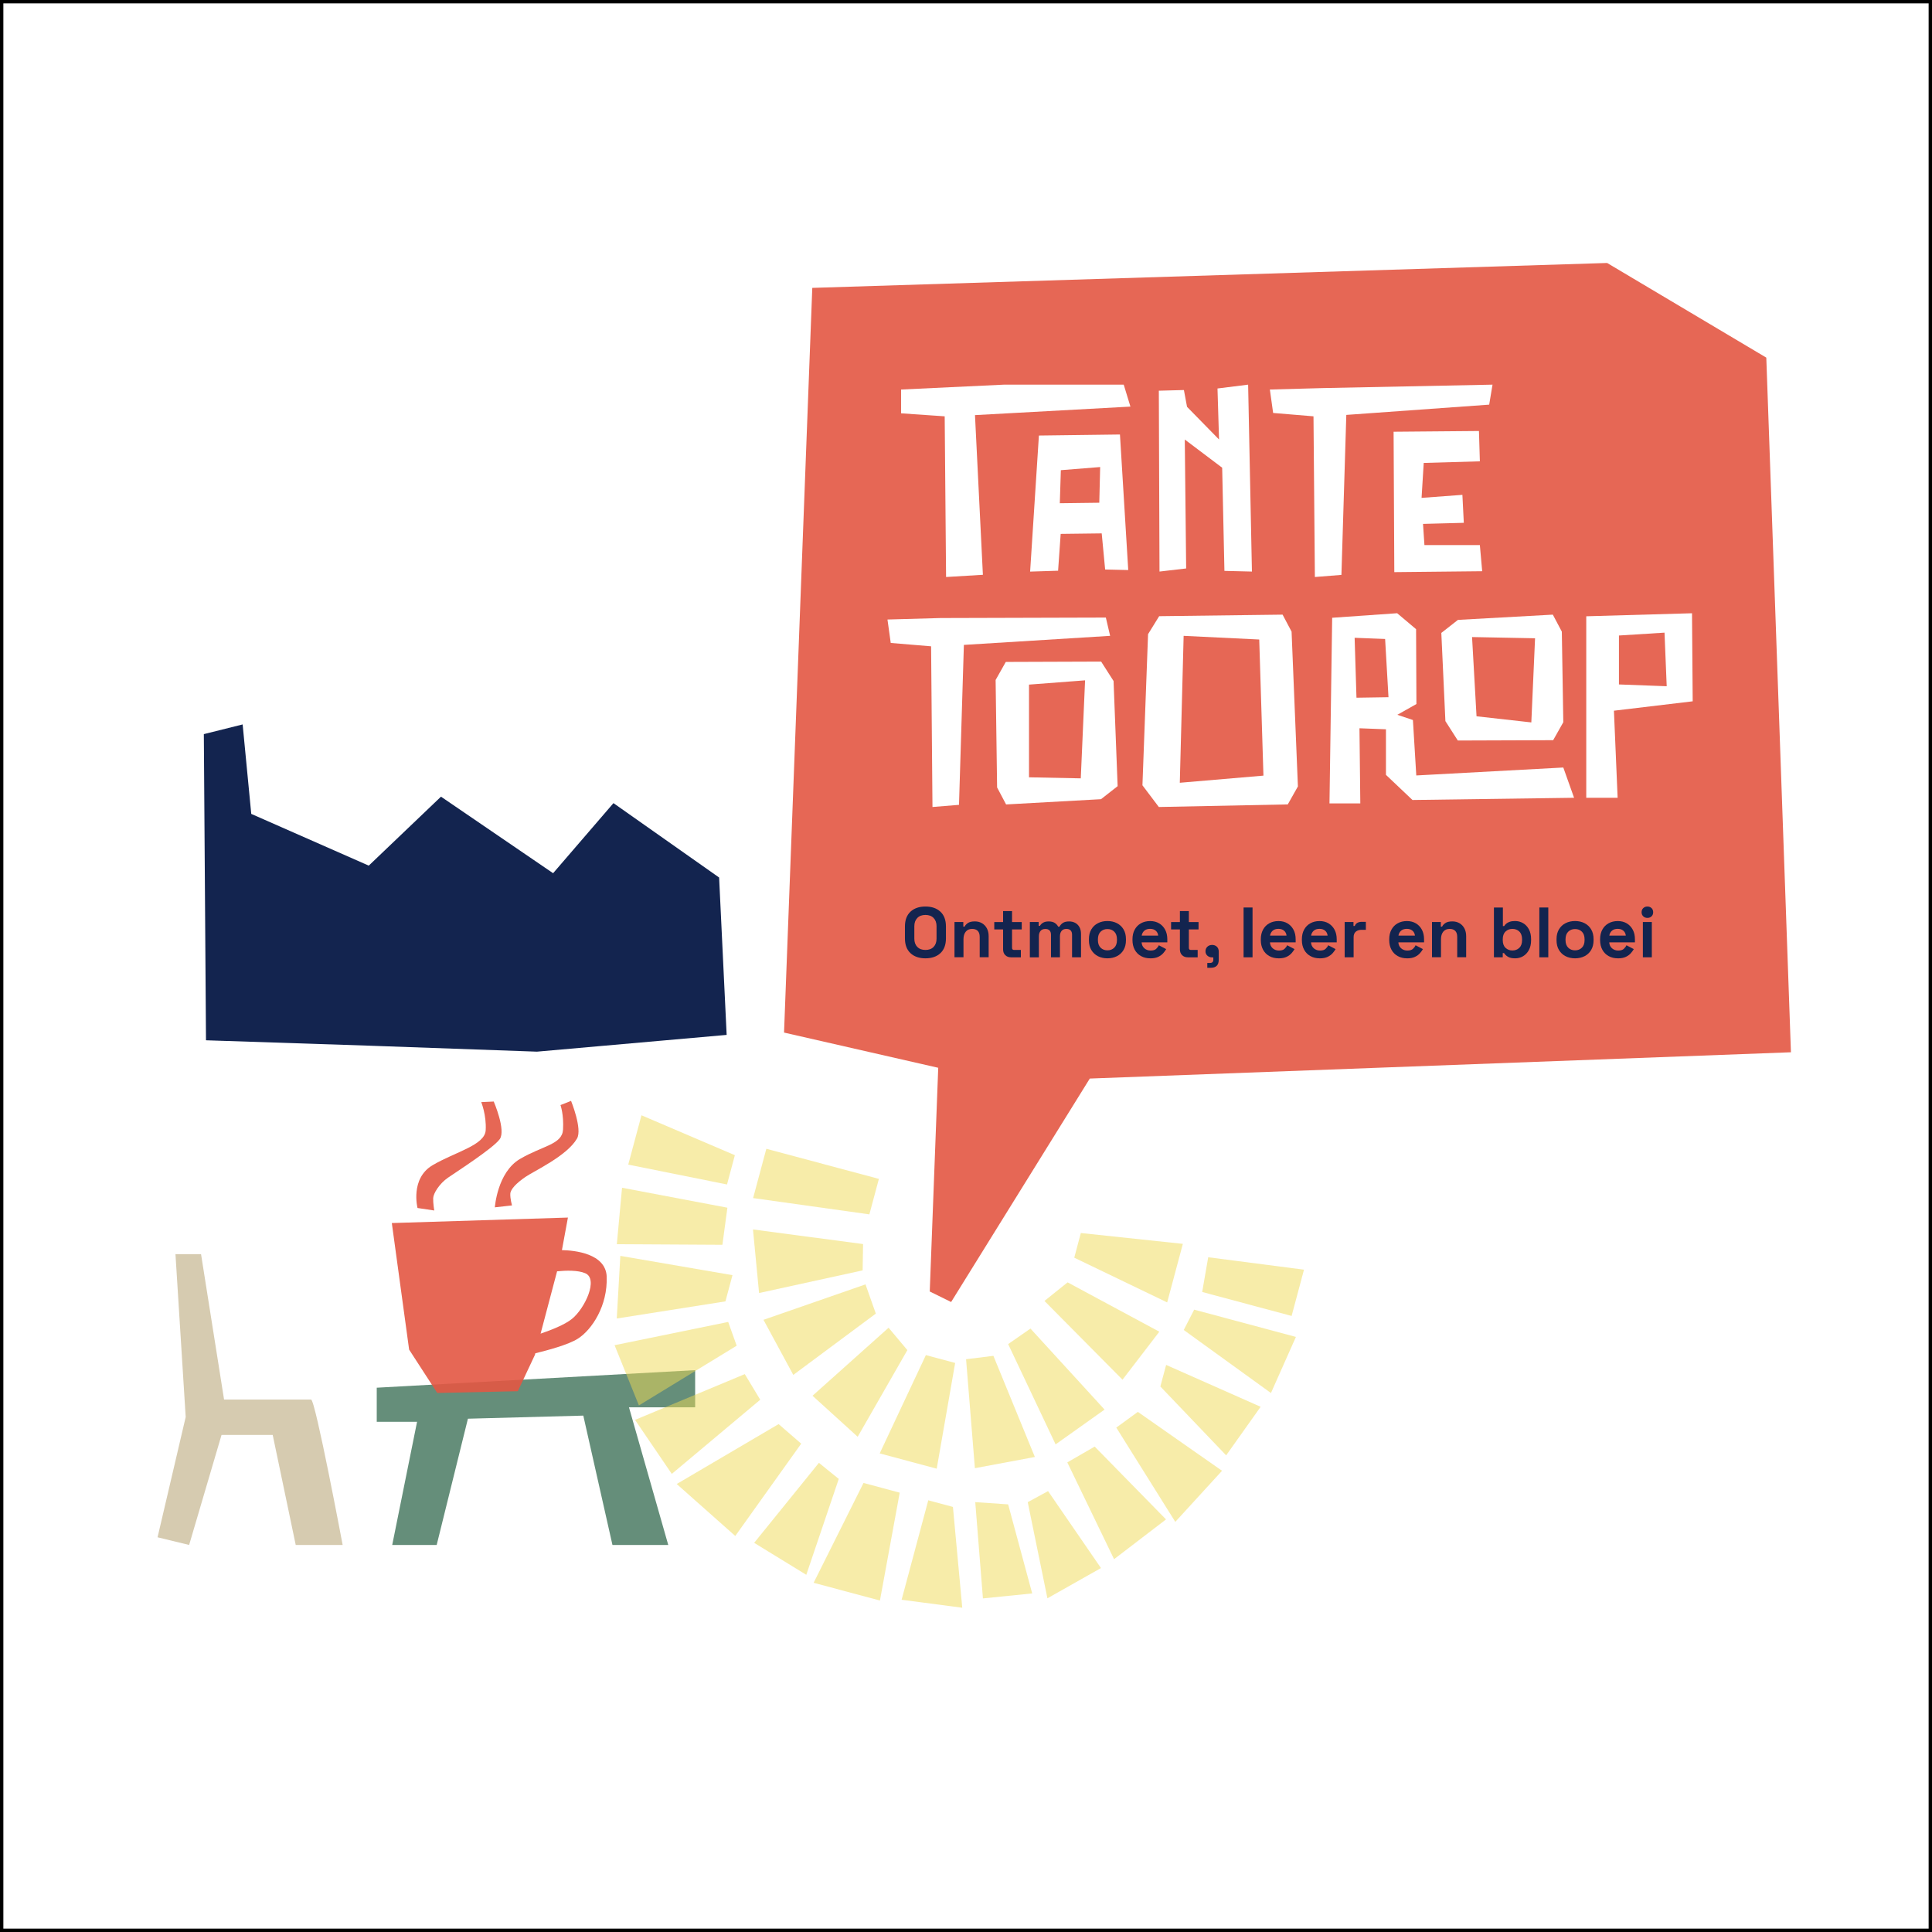 <?xml version="1.0" encoding="UTF-8"?>
<svg xmlns="http://www.w3.org/2000/svg" width="574" height="574" viewBox="0 0 574 574">
  <rect x="0" y="0" width="574" height="574" fill="#333333" stroke="none"/>
  <defs>
    <style> .cls-1 { fill: #13244f; } .cls-1, .cls-2, .cls-3, .cls-4, .cls-5, .cls-6, .cls-7, .cls-8, .cls-9 { stroke-width: 0px; } .cls-2 { fill: #ccbe9c; } .cls-3 { fill: #54826b; } .cls-4 { fill: #e35642; } .cls-5 { fill: #13244f; } .cls-6 { fill: #000; } .cls-7 { fill: #f0da53; } .cls-10 { opacity: .5; } .cls-11 { opacity: .9; } .cls-12 { opacity: .8; } .cls-8 { fill: #fff; } .cls-9 { fill: #e66755; } </style>
  </defs>
  <g id="achtergrond">
    <g>
      <rect class="cls-8" x=".5" y=".5" width="573" height="573"></rect>
      <path class="cls-6" d="M573,1v572H1V1h572M574,0H0v574h574V0h0Z"></path>
    </g>
  </g>
  <g id="content">
    <g>
      <g>
        <polygon class="cls-8" points="276.23 383.7 282.58 386.83 323.78 320.44 532.09 312.63 524.77 106.25 477.48 78.13 241.33 85.53 232.94 306.78 278.75 317.24 276.23 383.7"></polygon>
        <path class="cls-8" d="M133.12,349.88c2.62-1.8,13.4-8.76,15.33-11.41,1.93-2.66-1.77-11.19-1.77-11.19l-3.71.17s1.58,3.9,1.32,8.36c-.26,4.46-9.04,6.41-15.77,10.38-6.74,3.97-4.48,12.74-4.48,12.74l4.95.74s-.36-2.29-.31-3.68c.06-1.39,1.81-4.29,4.43-6.09Z"></path>
        <path class="cls-8" d="M156.1,349.66c2.62-1.8,12.37-6.25,15.33-11.41,1.64-2.85-1.77-11.19-1.77-11.19l-3.14,1.25s1.02,2.82.76,7.28c-.26,4.46-6.07,4.77-12.81,8.74-6.74,3.97-7.45,14.37-7.45,14.37l5.08-.57s-.56-2.05-.5-3.44c.06-1.39,1.88-3.23,4.49-5.02Z"></path>
        <path class="cls-8" d="M92.42,415.81h-25.85l-6.84-43.2h-7.6l3.04,48.4-8.36,35.73,9.38,2.28,9.63-32.69h15.2l6.84,32.69h13.94s-8.11-43.2-9.38-43.2Z"></path>
        <polygon class="cls-8" points="299.52 399.33 313.62 429.13 328.17 418.79 306.15 394.72 299.52 399.33"></polygon>
        <polygon class="cls-8" points="317.1 434.48 330.99 463.24 346.43 451.42 325.23 429.78 317.1 434.48"></polygon>
        <polygon class="cls-8" points="331.65 424.14 349.18 452.15 363.07 436.97 338.06 419.47 331.65 424.14"></polygon>
        <polygon class="cls-8" points="344.74 411.93 364.29 432.39 374.54 417.96 346.46 405.52 344.74 411.93"></polygon>
        <polygon class="cls-8" points="351.69 395.14 377.6 413.87 385.02 397.2 354.79 389.1 351.69 395.14"></polygon>
        <polygon class="cls-8" points="351.43 369.55 321.12 366.33 319.16 373.66 346.77 386.95 351.43 369.55"></polygon>
        <polygon class="cls-8" points="344.44 395.65 317.19 380.99 310.31 386.51 333.5 409.91 344.44 395.65"></polygon>
        <polygon class="cls-8" points="295.14 402.82 287.02 403.83 289.64 436.2 307.46 432.87 295.14 402.82"></polygon>
        <polygon class="cls-8" points="305.34 446.3 311.19 474.86 327.1 465.87 311.38 443.01 305.34 446.3"></polygon>
        <polygon class="cls-8" points="289.75 446.29 292.03 474.89 306.67 473.41 299.52 446.95 289.75 446.29"></polygon>
        <polygon class="cls-8" points="275.79 445.74 267.87 475.29 285.89 477.66 283.12 447.71 275.79 445.74"></polygon>
        <polygon class="cls-8" points="243.3 434.61 224.06 458.38 239.55 467.88 249.2 439.39 243.3 434.61"></polygon>
        <polygon class="cls-8" points="283.78 404.93 275.08 402.6 261.36 431.81 278.3 436.35 283.78 404.93"></polygon>
        <polygon class="cls-8" points="269.58 401.12 264 394.47 241.4 414.68 254.82 426.87 269.58 401.12"></polygon>
        <polygon class="cls-8" points="226.83 392.12 235.69 408.49 260.21 390.27 257.14 381.59 226.83 392.12"></polygon>
        <polygon class="cls-8" points="256.29 377.43 256.42 369.61 223.71 365.27 225.52 384.16 256.29 377.43"></polygon>
        <polygon class="cls-8" points="261.12 350.25 227.68 341.3 223.75 355.95 258.29 360.79 261.12 350.25"></polygon>
        <polygon class="cls-8" points="216.11 358.81 184.81 352.88 183.26 369.65 214.63 369.83 216.11 358.81"></polygon>
        <polygon class="cls-8" points="215.53 386.64 217.62 378.85 184.3 373.12 183.24 391.73 215.53 386.64"></polygon>
        <polygon class="cls-8" points="241.73 470.25 261.43 475.52 267.31 443.47 256.55 440.59 241.73 470.25"></polygon>
        <polygon class="cls-8" points="231.33 423.1 201.05 440.9 218.45 456.34 238.04 428.91 231.33 423.1"></polygon>
        <polygon class="cls-8" points="190.58 331.35 186.65 346.01 216 351.91 218.33 343.21 190.58 331.35"></polygon>
        <path class="cls-8" d="M199.59,437.9l26.28-22.05-4.59-7.61-14.75,6.15v-7.05l12.35-7.54-2.53-7.06-33.76,6.91,3.45,8.54-30.56,1.69,3.46-7.37.12-.46c3.75-.91,9.85-2.56,12.64-4.34,4.17-2.65,8.89-9.79,8.55-18.42-.27-6.93-9.63-7.81-13.3-7.89l1.78-9.67-52.32,1.63,5.14,37.6,6.75,10.42-16.38.9v10.14h11.98l-7.37,36.59h13.21l9.28-37.51,34.27-.92,8.66,38.43h16.59l-11.67-40.89h10.73l-8.93,3.72,10.92,16.06ZM165.51,377.71c2.73-.28,6.2-.36,8.37.57,4.01,1.71-.14,10.52-3.99,13.6-2.15,1.72-6.16,3.29-9.28,4.35l4.9-18.52Z"></path>
        <polygon class="cls-8" points="357.17 383.85 383.74 390.97 387.42 377.22 358.96 373.53 357.17 383.85"></polygon>
        <polygon class="cls-8" points="215.89 307.47 213.65 260.71 182.26 238.61 164.33 259.43 131.02 236.69 109.56 257.18 109.56 257.18 109.56 257.18 74.65 241.81 72.09 215.23 60.56 218.11 61.2 309.07 109.56 310.67 109.56 310.67 159.52 312.45 215.89 307.47"></polygon>
      </g>
      <g>
        <polygon class="cls-9" points="241.33 85.53 477.48 78.13 524.77 106.25 532.09 312.63 323.78 320.44 282.58 386.83 276.23 383.7 278.75 317.24 232.94 306.78 241.33 85.53"></polygon>
        <polygon class="cls-8" points="267.72 115.73 267.72 122.8 280.67 123.69 281.08 171.43 292.02 170.77 289.67 123.33 335.85 120.8 333.86 114.28 298.31 114.28 267.72 115.73"></polygon>
        <polygon class="cls-8" points="377.28 115.73 378.25 122.69 390.24 123.69 390.65 171.43 398.54 170.8 399.99 123.27 442.44 120.22 443.43 114.28 393.03 115.3 377.28 115.73"></polygon>
        <polygon class="cls-8" points="263.67 184.06 264.64 191.02 276.63 192.02 277.04 239.76 284.92 239.12 286.37 191.6 329.82 188.91 328.55 183.48 279.42 183.62 263.67 184.06"></polygon>
        <path class="cls-8" d="M315.18,139.69l11.68-.93-.26,10.6-11.73.15.31-9.83ZM314.36,169.56l.77-10.94,12.19-.15,1.02,10.73,6.86.16-2.46-40.27-24.08.31-2.61,40.42,8.3-.26Z"></path>
        <polygon class="cls-8" points="352.41 168.89 352 130.58 363.11 138.96 363.78 169.61 371.95 169.81 370.82 114.28 361.72 115.42 362.18 130.58 352.67 120.87 351.74 115.88 344.29 116.08 344.49 169.81 352.41 168.89"></polygon>
        <polygon class="cls-8" points="414.04 128.27 414.25 169.98 440.36 169.71 439.67 161.94 423.2 161.94 422.78 155.65 434.9 155.33 434.48 147.02 422.35 147.92 422.99 137.54 439.67 137.06 439.4 128.05 414.04 128.27"></polygon>
        <path class="cls-8" d="M305.72,203.4l16.66-1.27-1.28,29.12-15.38-.31v-27.53ZM295.8,201.98l.44,31.97,2.67,5.05,28.2-1.56,4.94-3.87-1.21-31.24-3.69-5.77-28.33.1-3.01,5.34Z"></path>
        <path class="cls-8" d="M454.95,214.63l-16.27-1.82-1.33-23.54,18.72.36-1.11,25ZM464.46,214.59l-.44-26.93-2.67-5.05-28.19,1.56-4.94,3.87,1.21,26.2,3.69,5.77,28.33-.1,3.01-5.34Z"></path>
        <path class="cls-8" d="M375.37,230.44l-24.85,2.12,1.14-43.65,22.46,1.09,1.25,40.43ZM385.61,233.65l-1.88-45.99-2.67-5.05-36.67.46-3.3,5.34-1.67,44.9,4.87,6.45,38.31-.77,3.01-5.34Z"></path>
        <path class="cls-8" d="M402.46,189.49l9.06.35,1,17.3-9.51.15-.55-17.79ZM395.79,183.54l-.8,55.15h9.16l-.25-22.32,7.87.3v13.54l7.88,7.47,48.01-.66-3.2-8.99-43.68,2.36-1-16.47-4.63-1.55,5.67-3.2-.1-22.24-5.62-4.74-19.31,1.35Z"></path>
        <path class="cls-8" d="M481,188.81l13.53-.85.65,15.92-14.19-.53v-14.54h0ZM471.28,183.1v53.93h9.32l-1.1-25.88,23.4-2.79-.2-26.16-31.42.9Z"></path>
        <g>
          <path class="cls-1" d="M274.95,284.72c-1.86,0-3.34-.51-4.44-1.53-1.1-1.02-1.65-2.49-1.65-4.39v-3.55c0-1.9.55-3.37,1.65-4.39s2.58-1.53,4.44-1.53,3.34.51,4.44,1.53,1.65,2.48,1.65,4.39v3.55c0,1.9-.55,3.37-1.65,4.39-1.1,1.02-2.58,1.53-4.44,1.53ZM274.95,282.23c1.04,0,1.85-.3,2.43-.91.58-.61.87-1.42.87-2.43v-3.72c0-1.01-.29-1.83-.87-2.43-.58-.61-1.39-.91-2.43-.91s-1.84.3-2.42.91c-.59.61-.88,1.42-.88,2.43v3.72c0,1.01.29,1.83.88,2.43.58.61,1.39.91,2.42.91Z"></path>
          <path class="cls-1" d="M283.58,284.42v-10.49h2.62v1.37h.38c.17-.37.49-.72.95-1.05.47-.33,1.17-.5,2.11-.5.82,0,1.53.19,2.15.56.61.37,1.09.89,1.43,1.54s.51,1.42.51,2.29v6.26h-2.66v-6.05c0-.79-.19-1.38-.58-1.78-.39-.39-.94-.59-1.66-.59-.82,0-1.45.27-1.9.82-.45.54-.68,1.3-.68,2.27v5.33h-2.66Z"></path>
          <path class="cls-1" d="M300.35,284.42c-.69,0-1.25-.22-1.68-.64-.43-.43-.65-1-.65-1.72v-5.92h-2.62v-2.2h2.62v-3.26h2.66v3.26h2.88v2.2h-2.88v5.46c0,.42.2.63.59.63h2.03v2.2h-2.96Z"></path>
          <path class="cls-1" d="M305.97,284.42v-10.49h2.62v1.14h.38c.18-.35.49-.66.91-.92s.98-.39,1.67-.39c.75,0,1.35.14,1.8.43.45.29.8.67,1.04,1.13h.38c.24-.45.58-.83,1.02-1.12.44-.3,1.06-.44,1.86-.44.65,0,1.24.14,1.77.41.53.28.95.69,1.27,1.25.32.56.48,1.26.48,2.1v6.89h-2.66v-6.7c0-.58-.15-1.01-.44-1.3-.3-.29-.71-.43-1.25-.43-.61,0-1.08.19-1.41.58-.33.39-.5.94-.5,1.66v6.2h-2.66v-6.7c0-.58-.15-1.01-.44-1.3-.3-.29-.71-.43-1.25-.43-.61,0-1.08.19-1.41.58-.33.39-.5.94-.5,1.66v6.2h-2.66Z"></path>
          <path class="cls-1" d="M329.02,284.72c-1.04,0-1.98-.21-2.81-.63-.83-.42-1.49-1.04-1.97-1.84-.48-.8-.72-1.77-.72-2.9v-.34c0-1.13.24-2.09.72-2.9.48-.8,1.13-1.42,1.97-1.84.83-.42,1.77-.63,2.81-.63s1.98.21,2.81.63c.83.42,1.49,1.04,1.97,1.84.48.8.72,1.77.72,2.9v.34c0,1.13-.24,2.09-.72,2.9-.48.8-1.13,1.42-1.97,1.84-.83.42-1.77.63-2.81.63ZM329.02,282.35c.82,0,1.49-.26,2.03-.79.54-.53.8-1.29.8-2.27v-.21c0-.99-.26-1.74-.79-2.27s-1.21-.79-2.04-.79-1.49.27-2.03.79c-.54.53-.8,1.29-.8,2.27v.21c0,.99.27,1.74.8,2.27.54.53,1.21.79,2.03.79Z"></path>
          <path class="cls-1" d="M341.75,284.72c-1.04,0-1.96-.22-2.76-.67-.8-.44-1.42-1.07-1.86-1.88-.44-.81-.67-1.77-.67-2.86v-.25c0-1.1.22-2.05.66-2.86.44-.81,1.05-1.44,1.84-1.88.79-.44,1.71-.67,2.75-.67s1.92.23,2.69.69c.76.46,1.35,1.09,1.78,1.9.42.81.63,1.75.63,2.82v.91h-7.63c.03.72.3,1.3.8,1.76.51.45,1.13.68,1.86.68s1.3-.16,1.65-.49c.35-.32.62-.68.8-1.08l2.18,1.14c-.2.37-.48.76-.86,1.2-.37.43-.87.8-1.49,1.1-.62.3-1.41.45-2.37.45ZM339.19,277.97h4.91c-.06-.61-.3-1.09-.73-1.46-.43-.37-.99-.55-1.68-.55s-1.29.18-1.71.55c-.42.37-.68.85-.78,1.46Z"></path>
          <path class="cls-1" d="M352.88,284.42c-.69,0-1.25-.22-1.68-.64-.43-.43-.65-1-.65-1.72v-5.92h-2.62v-2.2h2.62v-3.26h2.66v3.26h2.88v2.2h-2.88v5.46c0,.42.2.63.59.63h2.03v2.2h-2.96Z"></path>
          <path class="cls-1" d="M358.69,287.53v-1.44h.82c.65,0,.97-.32.97-.97v-.68h-.36c-.56,0-1.03-.17-1.41-.51-.37-.34-.56-.77-.56-1.29,0-.56.19-1.02.56-1.37.37-.35.84-.53,1.41-.53s1.05.18,1.42.54c.37.36.55.84.55,1.45v2.43c0,1.58-.79,2.37-2.37,2.37h-1.04Z"></path>
          <path class="cls-1" d="M369.47,284.42v-14.8h2.66v14.8h-2.66Z"></path>
          <path class="cls-1" d="M379.88,284.72c-1.04,0-1.96-.22-2.76-.67-.8-.44-1.42-1.07-1.86-1.88-.44-.81-.67-1.77-.67-2.86v-.25c0-1.1.22-2.05.66-2.86.44-.81,1.05-1.44,1.84-1.88.79-.44,1.71-.67,2.75-.67s1.92.23,2.69.69c.76.46,1.35,1.09,1.78,1.9s.63,1.75.63,2.82v.91h-7.63c.03.72.3,1.3.8,1.76.51.45,1.13.68,1.86.68s1.3-.16,1.65-.49c.35-.32.62-.68.8-1.08l2.18,1.14c-.2.37-.48.76-.86,1.2-.37.43-.87.8-1.49,1.1-.62.3-1.41.45-2.37.45ZM377.32,277.97h4.91c-.06-.61-.3-1.09-.73-1.46-.43-.37-.99-.55-1.68-.55s-1.29.18-1.71.55c-.42.37-.68.85-.78,1.46Z"></path>
          <path class="cls-1" d="M392.08,284.72c-1.04,0-1.96-.22-2.76-.67-.8-.44-1.42-1.07-1.86-1.88-.44-.81-.67-1.77-.67-2.86v-.25c0-1.1.22-2.05.66-2.86.44-.81,1.05-1.44,1.84-1.88.79-.44,1.71-.67,2.75-.67s1.92.23,2.69.69c.76.46,1.35,1.09,1.78,1.9.42.81.63,1.75.63,2.82v.91h-7.63c.03.72.3,1.3.8,1.76.51.45,1.13.68,1.86.68s1.3-.16,1.65-.49c.35-.32.62-.68.8-1.08l2.18,1.14c-.2.37-.48.76-.86,1.2-.37.43-.87.8-1.49,1.1-.62.3-1.41.45-2.37.45ZM389.52,277.97h4.91c-.06-.61-.3-1.09-.73-1.46-.43-.37-.99-.55-1.68-.55s-1.29.18-1.71.55c-.42.37-.68.85-.78,1.46Z"></path>
          <path class="cls-1" d="M399.5,284.42v-10.49h2.62v1.18h.38c.15-.42.41-.73.77-.93s.78-.3,1.26-.3h1.27v2.37h-1.31c-.68,0-1.23.18-1.67.54-.44.36-.66.91-.66,1.66v5.96h-2.66Z"></path>
          <path class="cls-1" d="M418.03,284.72c-1.04,0-1.96-.22-2.76-.67-.8-.44-1.42-1.07-1.86-1.88-.44-.81-.67-1.77-.67-2.86v-.25c0-1.1.22-2.05.66-2.86.44-.81,1.05-1.44,1.84-1.88.79-.44,1.71-.67,2.75-.67s1.92.23,2.69.69c.76.46,1.35,1.09,1.78,1.9.42.81.63,1.75.63,2.82v.91h-7.63c.03.72.3,1.3.8,1.76.51.45,1.13.68,1.86.68s1.3-.16,1.65-.49c.35-.32.62-.68.8-1.08l2.18,1.14c-.2.37-.48.76-.86,1.2-.37.43-.87.8-1.49,1.1-.62.3-1.41.45-2.37.45ZM415.47,277.97h4.91c-.06-.61-.3-1.09-.73-1.46-.43-.37-.99-.55-1.68-.55s-1.29.18-1.71.55c-.42.37-.68.85-.78,1.46Z"></path>
          <path class="cls-1" d="M425.45,284.42v-10.49h2.62v1.37h.38c.17-.37.49-.72.95-1.05.47-.33,1.17-.5,2.11-.5.82,0,1.53.19,2.15.56.61.37,1.09.89,1.43,1.54s.51,1.42.51,2.29v6.26h-2.66v-6.05c0-.79-.19-1.38-.58-1.78-.39-.39-.94-.59-1.66-.59-.82,0-1.45.27-1.9.82-.45.54-.68,1.3-.68,2.27v5.33h-2.66Z"></path>
          <path class="cls-1" d="M450.15,284.72c-.94,0-1.67-.16-2.18-.49-.51-.32-.88-.68-1.12-1.08h-.38v1.27h-2.62v-14.8h2.66v5.52h.38c.15-.25.36-.49.62-.72.26-.23.61-.41,1.04-.56.43-.15.96-.22,1.6-.22.85,0,1.63.21,2.35.62s1.3,1.03,1.73,1.83c.44.8.66,1.78.66,2.92v.34c0,1.14-.22,2.11-.66,2.92-.44.8-1.02,1.41-1.73,1.83s-1.5.62-2.35.62ZM449.34,282.39c.82,0,1.5-.26,2.05-.79.55-.53.82-1.3.82-2.31v-.21c0-1.01-.27-1.79-.81-2.31-.54-.53-1.23-.79-2.06-.79s-1.5.26-2.05.79c-.55.53-.82,1.3-.82,2.31v.21c0,1.01.27,1.79.82,2.31.55.53,1.23.79,2.05.79Z"></path>
          <path class="cls-1" d="M457.34,284.42v-14.8h2.66v14.8h-2.66Z"></path>
          <path class="cls-1" d="M467.95,284.72c-1.04,0-1.98-.21-2.81-.63-.83-.42-1.49-1.04-1.97-1.84-.48-.8-.72-1.77-.72-2.9v-.34c0-1.13.24-2.09.72-2.9.48-.8,1.13-1.42,1.97-1.84.83-.42,1.77-.63,2.81-.63s1.98.21,2.81.63c.83.42,1.49,1.04,1.97,1.84.48.8.72,1.77.72,2.9v.34c0,1.13-.24,2.09-.72,2.9-.48.8-1.13,1.42-1.97,1.84-.83.42-1.77.63-2.81.63ZM467.95,282.35c.82,0,1.49-.26,2.03-.79.54-.53.8-1.29.8-2.27v-.21c0-.99-.26-1.74-.79-2.27s-1.21-.79-2.04-.79-1.49.27-2.03.79c-.54.53-.8,1.29-.8,2.27v.21c0,.99.27,1.74.8,2.27.54.53,1.21.79,2.03.79Z"></path>
          <path class="cls-1" d="M480.68,284.72c-1.04,0-1.96-.22-2.76-.67-.8-.44-1.42-1.07-1.86-1.88-.44-.81-.67-1.77-.67-2.86v-.25c0-1.1.22-2.05.66-2.86.44-.81,1.05-1.44,1.84-1.88.79-.44,1.71-.67,2.75-.67s1.92.23,2.69.69c.76.46,1.35,1.09,1.78,1.9s.63,1.75.63,2.82v.91h-7.63c.03.72.3,1.3.8,1.76.51.45,1.13.68,1.86.68s1.3-.16,1.65-.49c.35-.32.62-.68.8-1.08l2.18,1.14c-.2.37-.48.76-.86,1.2-.37.43-.87.8-1.49,1.1-.62.3-1.41.45-2.37.45ZM478.12,277.97h4.91c-.06-.61-.3-1.09-.73-1.46-.43-.37-.99-.55-1.68-.55s-1.29.18-1.71.55c-.42.37-.68.85-.78,1.46Z"></path>
          <path class="cls-1" d="M489.44,272.71c-.48,0-.88-.15-1.22-.46-.33-.31-.5-.72-.5-1.23s.17-.92.5-1.23c.33-.31.74-.46,1.22-.46s.9.15,1.23.46c.32.31.49.72.49,1.23s-.16.92-.49,1.23c-.32.31-.73.46-1.23.46ZM488.1,284.42v-10.49h2.66v10.49h-2.66Z"></path>
        </g>
      </g>
      <g>
        <g class="cls-11">
          <polygon class="cls-3" points="111.93 412.29 206.53 407.07 206.53 418.12 186.87 418.12 198.54 459.01 181.96 459.01 173.3 420.58 139.02 421.5 129.74 459.01 116.53 459.01 123.91 422.42 111.93 422.42 111.93 412.29"></polygon>
        </g>
        <g>
          <g class="cls-11">
            <g>
              <path class="cls-4" d="M169.89,391.88c-2.15,1.72-6.16,3.29-9.28,4.35l4.9-18.52c2.73-.27,6.2-.36,8.37.57,4.01,1.71-.14,10.52-3.99,13.6M180.25,379.3c-.27-6.93-9.63-7.81-13.3-7.89l1.78-9.67-52.32,1.63,5.14,37.6,8.35,12.88,23.95-.52,5.08-10.81.12-.46c3.75-.91,9.85-2.56,12.64-4.34,4.17-2.65,8.89-9.79,8.55-18.42"></path>
              <path class="cls-4" d="M124.05,358.92s-2.26-8.77,4.48-12.74c6.74-3.97,15.51-5.91,15.77-10.38.26-4.47-1.32-8.36-1.32-8.36l3.71-.17s3.7,8.54,1.77,11.19c-1.93,2.66-12.72,9.62-15.33,11.41-2.62,1.8-4.37,4.7-4.43,6.09-.06,1.39.31,3.68.31,3.68l-4.95-.74Z"></path>
              <path class="cls-4" d="M147.02,358.71s.71-10.4,7.45-14.37c6.74-3.97,12.55-4.28,12.81-8.74.26-4.47-.76-7.28-.76-7.28l3.14-1.25s3.41,8.35,1.77,11.19c-2.97,5.16-12.72,9.62-15.33,11.41-2.62,1.8-4.44,3.63-4.49,5.02-.06,1.39.5,3.44.5,3.44l-5.08.57Z"></path>
            </g>
          </g>
          <g class="cls-12">
            <path class="cls-2" d="M52.13,372.6l3.04,48.4-8.36,35.73,9.38,2.28,9.63-32.69h15.2l6.84,32.69h13.94s-8.11-43.2-9.38-43.2h-25.85l-6.84-43.2h-7.6Z"></path>
          </g>
          <g class="cls-10">
            <g>
              <polygon class="cls-7" points="306.15 394.72 299.52 399.33 313.62 429.13 328.17 418.79 306.15 394.72"></polygon>
              <polygon class="cls-7" points="325.23 429.78 317.1 434.48 330.99 463.24 346.43 451.42 325.23 429.78"></polygon>
              <polygon class="cls-7" points="338.06 419.47 331.65 424.14 349.18 452.15 363.07 436.97 338.06 419.47"></polygon>
              <polygon class="cls-7" points="346.46 405.52 344.74 411.93 364.29 432.39 374.54 417.96 346.46 405.52"></polygon>
              <polygon class="cls-7" points="354.79 389.1 351.69 395.14 377.6 413.87 385.02 397.2 354.79 389.1"></polygon>
              <polygon class="cls-7" points="321.12 366.33 319.16 373.66 346.77 386.95 351.43 369.55 321.12 366.33"></polygon>
              <polygon class="cls-7" points="317.19 380.99 310.31 386.51 333.5 409.91 344.44 395.65 317.19 380.99"></polygon>
              <polygon class="cls-7" points="295.14 402.82 287.02 403.83 289.64 436.2 307.46 432.87 295.14 402.82"></polygon>
              <polygon class="cls-7" points="305.34 446.3 311.38 443.01 327.1 465.87 311.19 474.86 305.34 446.3"></polygon>
              <polygon class="cls-7" points="299.52 446.95 306.67 473.41 292.03 474.89 289.75 446.29 299.52 446.95"></polygon>
              <polygon class="cls-7" points="283.12 447.71 285.89 477.66 267.87 475.29 275.79 445.74 283.12 447.71"></polygon>
              <polygon class="cls-7" points="249.2 439.39 239.55 467.88 224.06 458.38 243.3 434.61 249.2 439.39"></polygon>
              <polygon class="cls-7" points="275.08 402.6 283.78 404.93 278.3 436.35 261.36 431.81 275.08 402.6"></polygon>
              <polygon class="cls-7" points="269.58 401.12 254.82 426.87 241.4 414.68 264 394.47 269.58 401.12"></polygon>
              <polygon class="cls-7" points="257.14 381.59 260.21 390.27 235.69 408.49 226.83 392.12 257.14 381.59"></polygon>
              <polygon class="cls-7" points="256.42 369.61 256.29 377.43 225.52 384.16 223.71 365.27 256.42 369.61"></polygon>
              <polygon class="cls-7" points="258.29 360.79 261.12 350.25 227.68 341.3 223.75 355.95 258.29 360.79"></polygon>
              <polygon class="cls-7" points="216.11 358.81 214.63 369.83 183.26 369.65 184.81 352.88 216.11 358.81"></polygon>
              <polygon class="cls-7" points="217.62 378.85 215.53 386.64 183.24 391.73 184.3 373.12 217.62 378.85"></polygon>
              <polygon class="cls-7" points="216.35 392.75 218.87 399.81 189.82 417.55 182.59 399.66 216.35 392.75"></polygon>
              <polygon class="cls-7" points="267.31 443.47 256.55 440.59 241.73 470.25 261.43 475.52 267.31 443.47"></polygon>
              <polygon class="cls-7" points="238.04 428.91 231.33 423.1 201.05 440.9 218.45 456.34 238.04 428.91"></polygon>
              <polygon class="cls-7" points="218.33 343.21 190.58 331.35 186.65 346.01 216 351.91 218.33 343.21"></polygon>
              <polygon class="cls-7" points="221.28 408.25 225.87 415.86 199.59 437.9 188.67 421.85 221.28 408.25"></polygon>
              <polygon class="cls-7" points="358.96 373.53 357.17 383.85 383.74 390.97 387.42 377.22 358.96 373.53"></polygon>
            </g>
          </g>
        </g>
      </g>
      <polygon class="cls-5" points="215.89 307.47 213.65 260.71 182.26 238.61 164.33 259.43 131.02 236.69 109.56 257.18 109.56 257.18 109.56 257.18 74.65 241.81 72.09 215.23 60.56 218.11 61.2 309.07 109.56 310.67 109.56 310.67 159.52 312.45 215.89 307.47"></polygon>
    </g>
  </g>
</svg>
